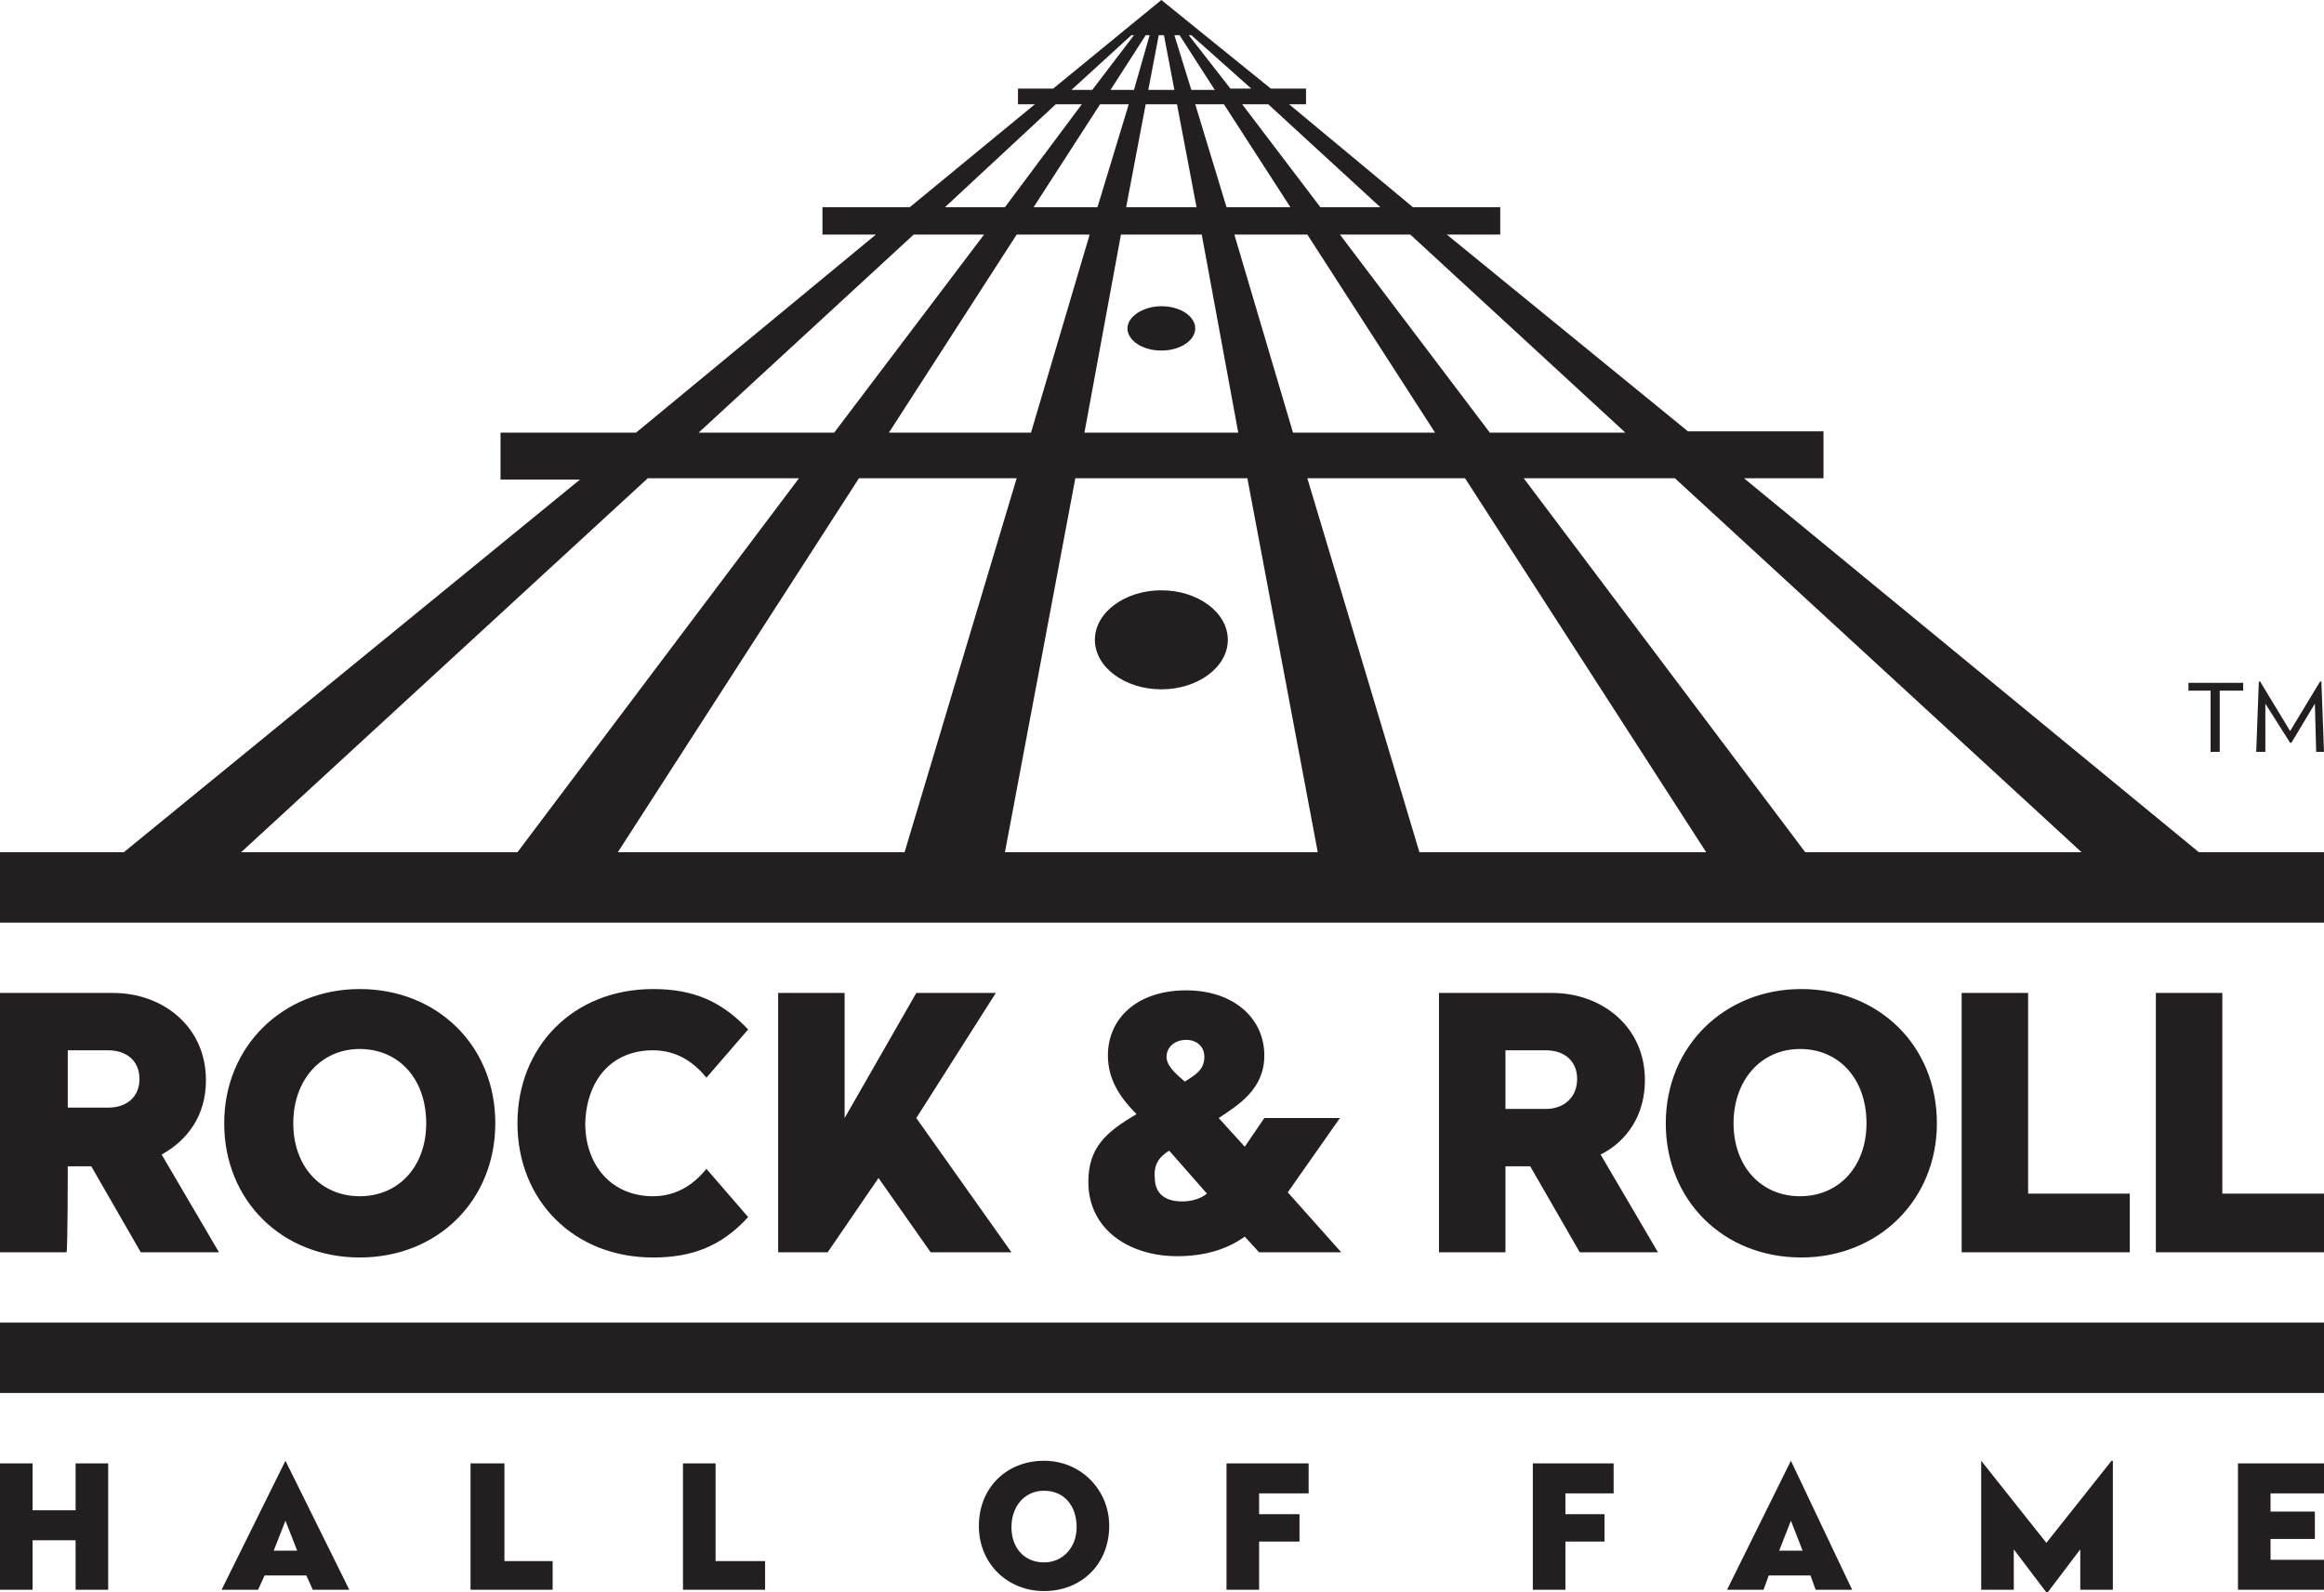 <svg xmlns="http://www.w3.org/2000/svg" xml:space="preserve" id="Layer_1" x="0" y="0" version="1.1" viewBox="0 0 178.3 122.2"><style>.st0{fill:#231f20}</style><g id="Layer_2_1_"><path d="M5.2 80.6h3.1c1.4 0 2.4.8 2.4 2.2S9.7 85 8.3 85H5.2v-4.4zm0 8.9H7l3.8 6.6h6l-4.4-7.5c2-1.1 3.4-3 3.4-5.7 0-4.2-3.4-6.7-7.1-6.7H0v19.9h5.1c.1 0 .1-6.6.1-6.6zM22.5 86.2c0-3.3 2.1-5.7 5.1-5.7s5.1 2.3 5.1 5.7c0 3.3-2.1 5.6-5.1 5.6s-5.1-2.3-5.1-5.6m15.5 0c0-6-4.5-10.3-10.4-10.3s-10.4 4.4-10.4 10.3 4.4 10.3 10.4 10.3S38 92.1 38 86.2M50.1 80.6c1.9 0 3.2 1 4.1 2.1l3.2-3.7c-2-2.1-4.1-3.1-7.3-3.1-6.1 0-10.4 4.4-10.4 10.3S44 96.5 50.1 96.5c2.9 0 5.2-.8 7.3-3.1l-3.2-3.7c-.9 1.1-2.2 2.1-4.1 2.1-3.2 0-5.2-2.4-5.2-5.6.1-3.3 2-5.6 5.2-5.6M59.7 76.2v19.9h3.8l3.9-5.7 4 5.7h6.2l-7.3-10.3 6.1-9.6h-6.1l-5.5 9.6v-9.6zM89.7 88.3l2.9 3.3c-.5.4-1.2.6-1.9.6-1.3 0-2.1-.6-2.1-1.8-.1-1 .3-1.6 1.1-2.1m1.3-8.5c.8 0 1.4.5 1.4 1.3 0 1-.7 1.4-1.5 1.9-.7-.6-1.4-1.2-1.4-1.9 0-.8.7-1.3 1.5-1.3m-7.5 10.9c0 3.7 3.2 5.7 6.8 5.7 2.1 0 3.8-.5 5.2-1.5l1.1 1.2h6.3l-4.1-4.6 4-5.7H97L95.5 88l-2-2.2c1.5-1 3.5-2.2 3.5-4.8 0-2.9-2.4-5-6-5-3.7 0-6 2.1-6 5 0 1.9 1 3.3 2.2 4.5-2.4 1.4-3.7 2.6-3.7 5.2M118.6 85.1h-3.1v-4.5h3.1c1.4 0 2.4.8 2.4 2.2s-1 2.3-2.4 2.3m7.6-2.2c0-4.2-3.4-6.7-7.1-6.7h-8.7v19.9h5.1v-6.6h1.9l3.8 6.6h6l-4.4-7.5c2-1 3.4-3 3.4-5.7M133 86.2c0-3.3 2.1-5.7 5.1-5.7s5.1 2.3 5.1 5.7c0 3.3-2.1 5.6-5.1 5.6s-5.1-2.3-5.1-5.6m15.6 0c0-6-4.5-10.3-10.4-10.3s-10.4 4.4-10.4 10.3 4.4 10.3 10.4 10.3c5.9 0 10.4-4.4 10.4-10.3M150.5 76.2v19.9h12.9v-4.5h-7.8V76.2zM165.4 76.2v19.9h12.9v-4.5h-7.8V76.2zM80.1 119.9c-1.5 0-2.5-1.1-2.5-2.7s1-2.8 2.5-2.8 2.5 1.1 2.5 2.8c0 1.6-1.1 2.7-2.5 2.7m0-7.8c-2.9 0-5 2.1-5 5s2.2 5 5 5c2.9 0 5-2.1 5-5 0-2.8-2.2-5-5-5M94.1 112.3v9.7h2.5v-3.7h3.1v-2.1h-3.1v-1.6h3.8v-2.3zM5.8 112.3v3.6H2.5v-3.6H0v9.7h2.5v-3.8h3.3v3.8h2.5v-9.7zM21.9 116.7l.9 2.3H21l.9-2.3zm0-4.6L17 122h2.8l.5-1.1h3.2l.5 1.1h2.8l-4.9-9.9zM36.1 112.3v9.7h6.3v-2.2h-3.7v-7.5zM52.4 112.3v9.7h6.3v-2.2h-3.8v-7.5zM117.6 112.3v9.7h2.5v-3.7h3v-2.1h-3v-1.6h3.7v-2.3zM137.4 116.7l.9 2.3h-1.8l.9-2.3zm0-4.6-4.9 9.9h2.8l.4-1.1h3.2l.4 1.1h2.8l-4.7-9.9zM162 112.1l-5 6.3-5-6.3v9.9h2.5v-3.1l2.5 3.3h.1l2.5-3.3v3.1h2.5v-9.9zM171.7 112.3v9.7h6.6v-2.3h-4.1v-1.6h3.4V116h-3.4v-1.4h4.1v-2.3zM89.1 45.3c-2.8 0-5.1 1.7-5.1 3.8 0 2.1 2.3 3.8 5.1 3.8s5.1-1.7 5.1-3.8c0-2.1-2.3-3.8-5.1-3.8M89.1 23.5c-1.4 0-2.6.8-2.6 1.7s1.1 1.7 2.6 1.7 2.6-.8 2.6-1.7c0-.9-1.1-1.7-2.6-1.7" class="st0"/><path d="M49.7 36.7h11.6L39.7 65.4H18.5l31.2-28.7zm16.2 0H78l-8.6 28.7h-22l18.5-28.7zm16.6 0h13.2l5.4 28.7h-24l5.4-28.7zm17.8 0h12.1l18.5 28.7h-22l-8.6-28.7zm16.6 0h11.6l31.2 28.7h-21.2l-21.6-28.7zM70.1 18h5.4L64 33.2H53.6L70.1 18zm7.9 0h5.6l-4.5 15.2H68.2L78 18zm8 0h6.2L95 33.2H83.2L86 18zm8.7 0h5.6l9.8 15.2H99.2L94.7 18zm8.1 0h5.4l16.5 15.2h-10.4L102.8 18zM81 8h2l-5.9 7.9h-4.6L81 8zm3.4 0h2.2l-2.4 7.9h-4.9L84.4 8zm3.5 0h2.4l1.5 7.9h-5.4L87.9 8zm3.8 0h2.2l5.1 7.9h-4.9L91.7 8zm3.6 0h2l8.6 7.9h-4.6l-6-7.9zm-8.5-5.3h.2l-3.2 4.2h-1.6l4.6-4.2zm1.1 0h.3L87 6.9h-1.8l2.7-4.2zm1 0h.4l.8 4.2h-2l.8-4.2zm1.2 0h.4l2.7 4.2h-1.8l-1.3-4.2zm1.1 0h.2L96 6.8h-1.6l-3.2-4.1zM89.1 0l-8.3 6.8h-2.7V8h1.3l-9.6 7.9h-6.7V18h4.1L48.8 33.2H38.4v3.6h6.1l-35 28.6H0v5.4h178.3v-5.4h-9.6l-34.9-28.7h6.1v-3.6h-10.4L111 18h4.1v-2.1h-6.7L98.9 8h1.3V6.8h-2.7L89.1 0zM0 101.5h178.3v5.4H0zM167.9 52.3v.7h1.7v4.7h.7V53h1.8v-.6h-4.2zm10.1 0-2.3 3.8-2.3-3.8h-.1l-.2 5.4h.7V54l1.9 3h.1l1.8-3 .1 3.7h.6l-.2-5.4h-.1z" class="st0"/></g></svg>